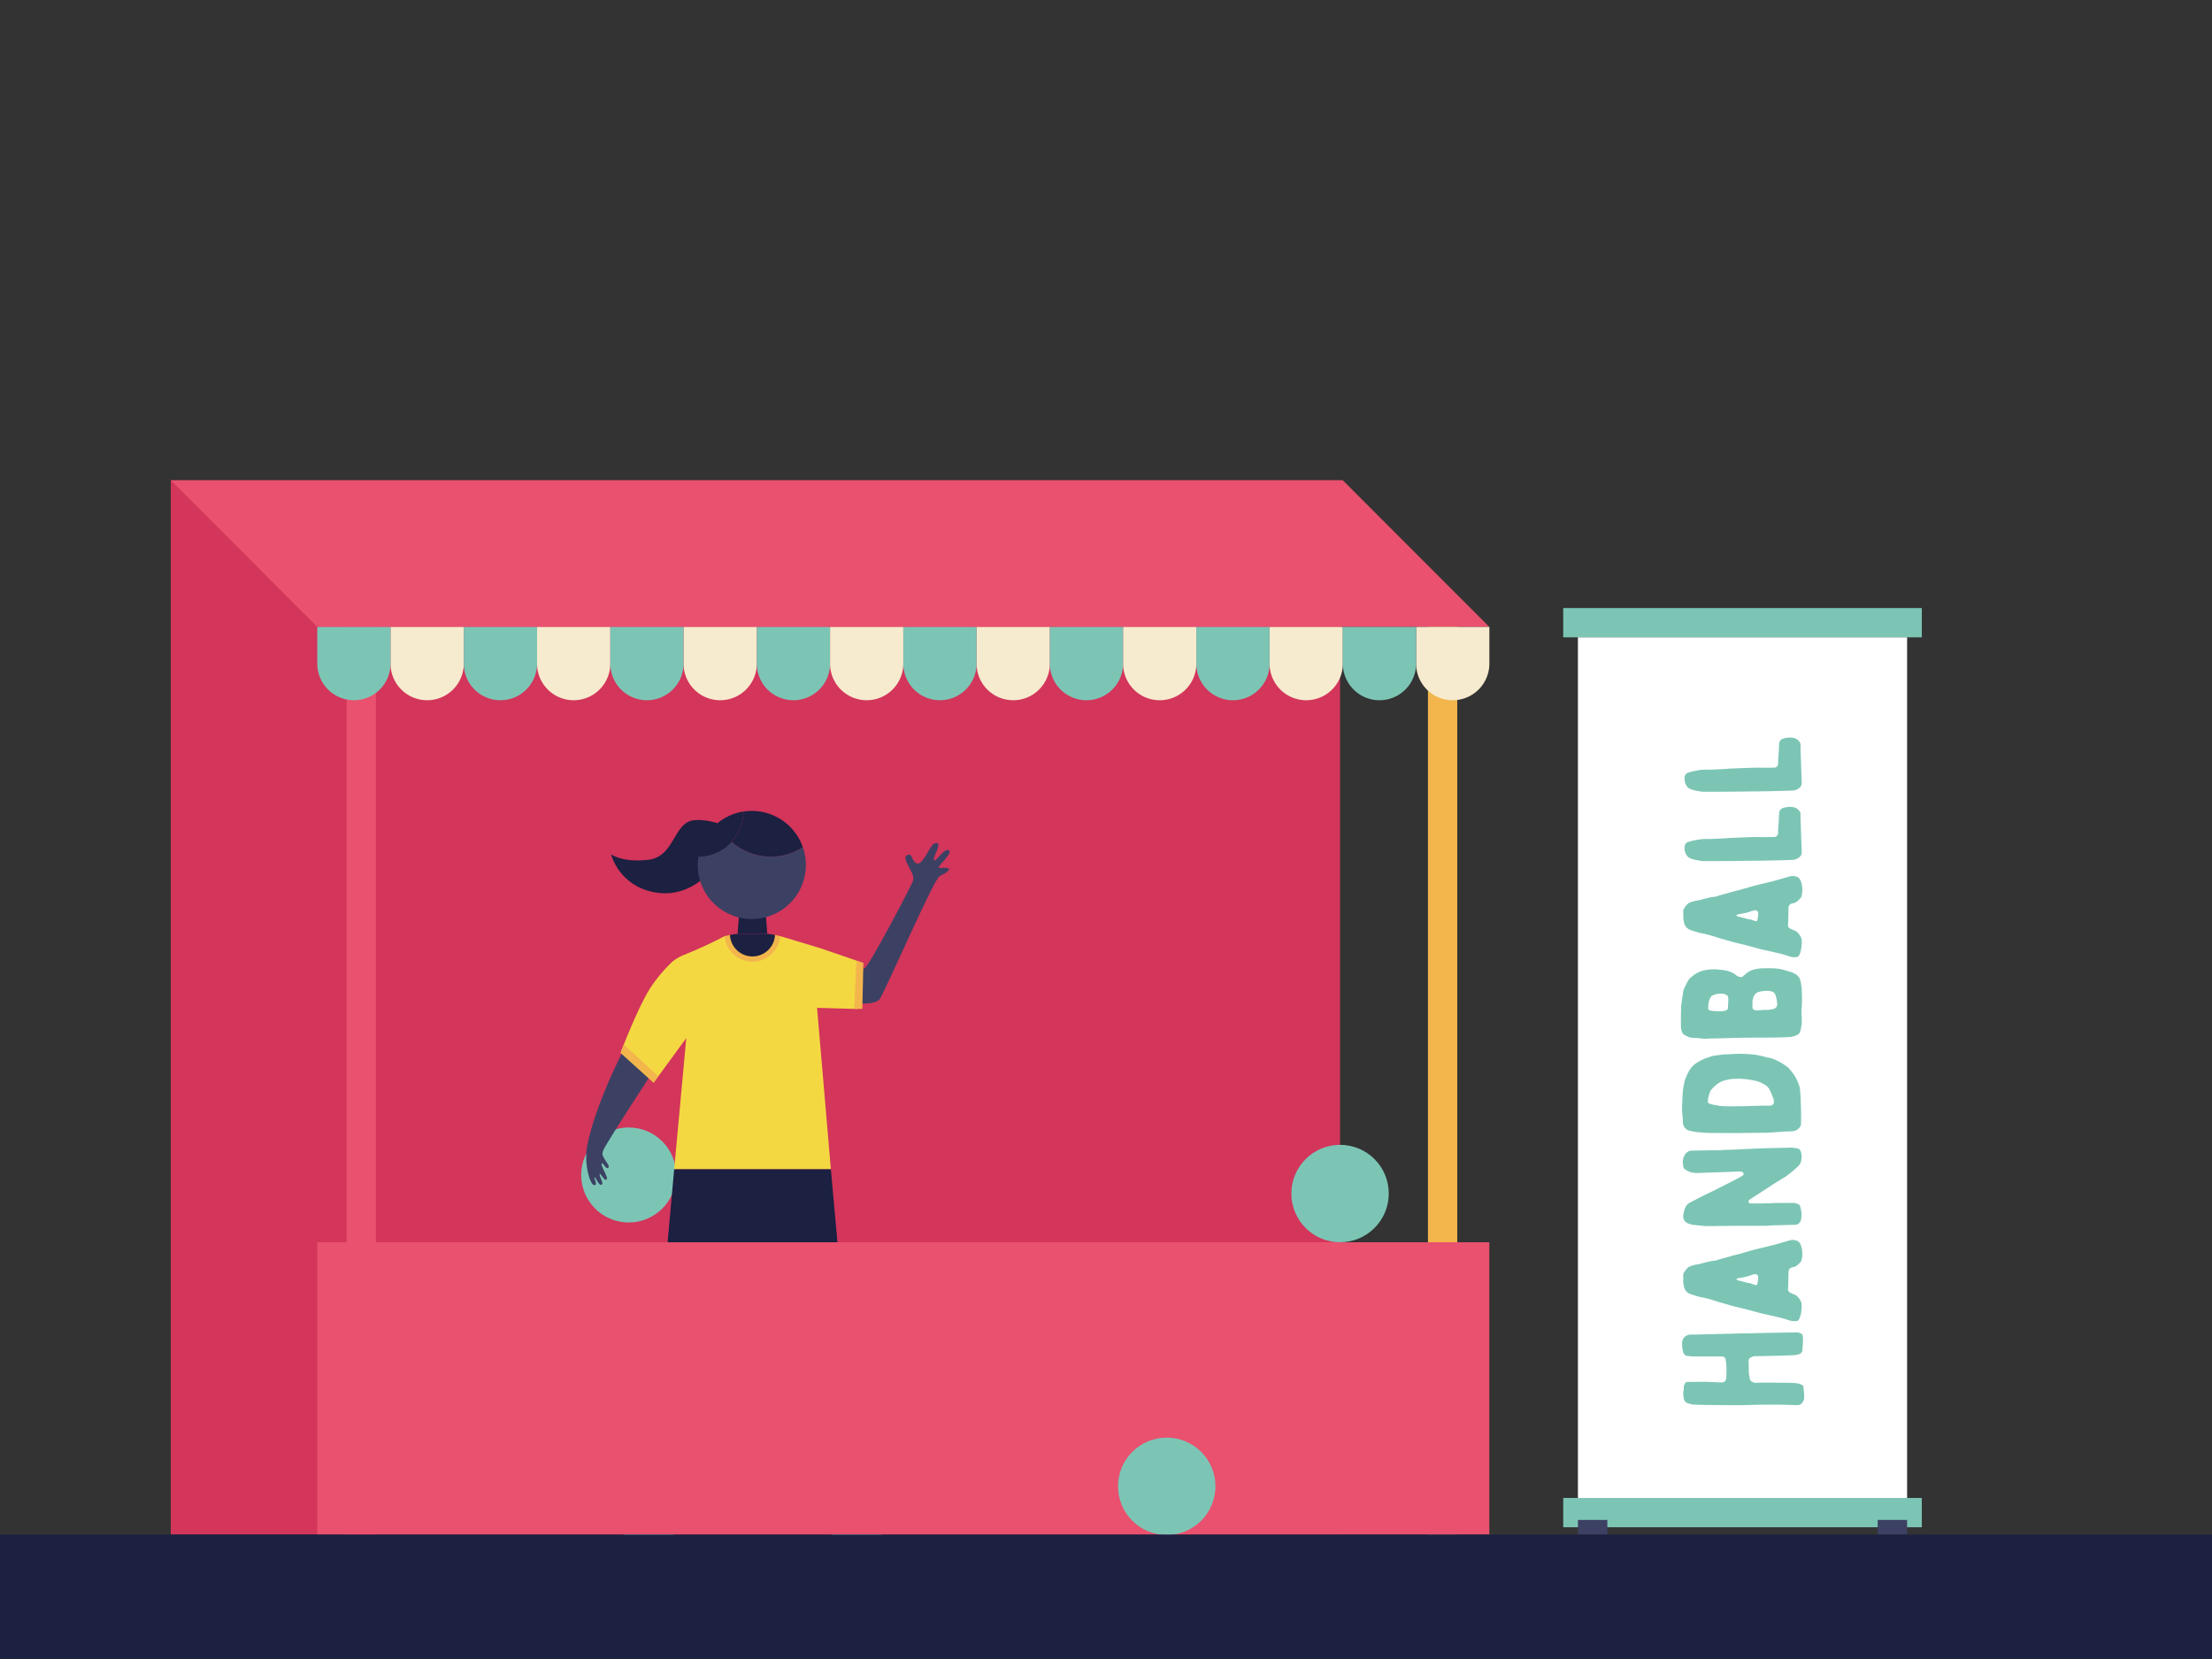 <svg xmlns="http://www.w3.org/2000/svg" viewBox="0 0 1600 1200"><rect x="0" y="0" width="1600" height="1200" fill="#333333" stroke="none"/><defs><style>.cls-1{fill:#7cc5b5;}.cls-2{fill:#fff;}.cls-3{fill:#3c4163;}.cls-4{fill:#d3355b;}.cls-5{fill:#e9516f;}.cls-6{fill:#f2b64c;}.cls-7{fill:#f6ebce;}.cls-8{fill:#f4d842;}.cls-9{fill:#1c2041;}</style></defs><g id="Archery"><rect class="cls-1" x="1130.72" y="1083.51" width="259.38" height="21.19"/><rect class="cls-1" x="1130.72" y="439.81" width="259.38" height="21.19"/><rect class="cls-2" x="1141.36" y="461" width="238.1" height="622.51"/><rect class="cls-3" x="1141.36" y="1099.4" width="21.28" height="10.6"/><rect class="cls-3" x="1358.18" y="1099.4" width="21.28" height="10.6"/><rect class="cls-4" x="123.52" y="347.41" width="845.78" height="762.59"/><polygon class="cls-5" points="1077.29 453.49 229.49 453.49 123.52 347.41 971.31 347.41 1077.29 453.49"/><rect class="cls-5" x="250.69" y="453.49" width="21.19" height="656.51"/><rect class="cls-6" x="1032.88" y="453.49" width="21.19" height="656.51"/><path class="cls-7" d="M282.48,453.49V480a26.5,26.5,0,1,0,53,0V453.49Z"/><path class="cls-7" d="M388.45,453.49V480a26.5,26.5,0,1,0,53,0V453.49Z"/><path class="cls-7" d="M494.43,453.49V480a26.49,26.49,0,1,0,53,0V453.49Z"/><path class="cls-7" d="M600.4,453.49V480a26.5,26.5,0,1,0,53,0V453.49Z"/><path class="cls-7" d="M706.38,453.49V480a26.49,26.49,0,1,0,53,0V453.49Z"/><path class="cls-7" d="M812.35,453.49V480a26.5,26.5,0,1,0,53,0V453.49Z"/><path class="cls-7" d="M918.32,453.49V480a26.5,26.5,0,1,0,53,0V453.49Z"/><path class="cls-7" d="M1024.3,453.49V480a26.5,26.5,0,1,0,53,0V453.49Z"/><path class="cls-1" d="M229.49,453.49V480a26.5,26.5,0,1,0,53,0V453.49Z"/><path class="cls-1" d="M335.47,453.49V480a26.49,26.49,0,1,0,53,0V453.49Z"/><path class="cls-1" d="M441.44,453.49V480a26.5,26.5,0,1,0,53,0V453.49Z"/><path class="cls-1" d="M547.41,453.49V480a26.5,26.5,0,1,0,53,0V453.49Z"/><path class="cls-1" d="M653.39,453.49V480a26.5,26.5,0,1,0,53,0V453.49Z"/><path class="cls-1" d="M759.36,453.49V480a26.5,26.5,0,1,0,53,0V453.49Z"/><path class="cls-1" d="M865.34,453.49V480a26.49,26.49,0,1,0,53,0V453.49Z"/><path class="cls-1" d="M971.31,453.49V480a26.5,26.5,0,1,0,53,0V453.49Z"/><path class="cls-3" d="M566.56,683.13s55.28,19.6,58.85,17.29,31.09-54.54,34.89-62.9c2.69-5.91-9.89-17.12-3.6-19.2,3.39-1.12,2.4,4.22,6.39,6.19s9.46-12.2,12-13.89,5.35-1.36,2.5,4.91-2.67,7.61-.61,6.19,6.75-8.6,9.46-6.58-7.69,11-7.45,12.22,3.59-.26,6.51.59-1.59,3.85-5.76,5.74-36.44,76.61-43.2,88.63c-5.36,9.52-53.2-3.12-53.2-3.12l4.5,28.1-28.27,1.29,2-65.79,5,.33"/><circle class="cls-1" cx="454.76" cy="849.89" r="34.36"/><path class="cls-3" d="M439.22,826.93c11.37-18.92,34.23-53.54,34.23-53.54s-5-8.87-6.83-9.33-16.89-2-16.89-2-18.94,36.66-24.93,66.4c-2.65,13.15,2,28.69,5,28.78s-.37-4.74.25-5.61,2.62,5.73,4.91,5.36-1.33-5.41-1.21-7.53,3.25,5.07,5,3.76-5-10.74-3.34-11.74c.92-.54,3,4.81,4.61,3.09,1.28-1.38-1.49-3.41-3.93-8.48C434.83,833.5,437.83,829.25,439.22,826.93Z"/><path class="cls-8" d="M593.82,686c-16-4.88-29.42-8.86-29.42-8.86H524.12a313.72,313.72,0,0,1-29.35,13.54,33,33,0,0,0-6.09,3.2l-.25.17a26.55,26.55,0,0,0-4.57,4,107.79,107.79,0,0,0-11.46,13.59c-9.91,13.64-23.5,49.89-23.5,49.89l23.9,21.61,23.61-32.26-8.77,94.94H601L591,729l29.67.83L622,695.68Z"/><path class="cls-1" d="M601.54,1094.42h36.24a0,0,0,0,1,0,0v18a0,0,0,0,1,0,0H619.54a18,18,0,0,1-18-18v0A0,0,0,0,1,601.54,1094.42Z" transform="translate(1239.31 2206.84) rotate(-180)"/><path class="cls-1" d="M469.12,1094.42h18.23a0,0,0,0,1,0,0v18a0,0,0,0,1,0,0H451.12a0,0,0,0,1,0,0v0A18,18,0,0,1,469.12,1094.42Z"/><path class="cls-6" d="M560.57,676.25l3.83.85h0a20.21,20.21,0,0,1-40.28,0l3.83-.84Z"/><polygon class="cls-9" points="533.53 675.47 554.99 675.47 553.38 654.02 535.15 654.02 533.53 675.47"/><path class="cls-9" d="M544.26,691.82A16.34,16.34,0,0,1,528,676.26c2.49-.51,5.58-.79,5.58-.79H555s3.09.27,5.58.78A16.34,16.34,0,0,1,544.26,691.82Z"/><polygon class="cls-3" points="571.43 965.98 602.18 1094.42 620.65 1094.42 608.86 965.98 571.43 965.98"/><polygon class="cls-3" points="468.24 1094.42 486.71 1094.42 517.46 965.98 479.89 965.98 468.24 1094.42"/><polygon class="cls-9" points="487.64 845.75 600.98 845.75 611.86 965.98 564.4 965.98 544.45 902.98 524.46 965.98 476.89 965.98 487.64 845.75"/><polygon class="cls-6" points="448.9 761.46 451.22 755.48 476.18 778.46 472.8 783.07 448.9 761.46"/><polygon class="cls-6" points="624.5 696.4 623.75 729.79 617.87 729.63 619.4 694.97 624.5 696.4"/><path class="cls-9" d="M533.53,601.56s-17.1-9.83-31.73-8.26S488.06,619.69,469,621.91s-27.05-4-27.05-4,5.95,24.39,34.24,27.93,45.32-24.5,45.32-24.5Z"/><path class="cls-3" d="M529.21,608.79a33,33,0,0,1-24.05,10.84,40,40,0,0,0-.46,6,39.1,39.1,0,1,0,76-12.92,42.29,42.29,0,0,1-51.48-3.94Z"/><path class="cls-9" d="M529.21,608.79a42.52,42.52,0,0,1-10-13.51,39.07,39.07,0,0,0-14,24.35A33,33,0,0,0,529.21,608.79Z"/><path class="cls-9" d="M543.79,586.56a39.73,39.73,0,0,0-6,.46,33,33,0,0,1-8.57,21.77,42.29,42.29,0,0,0,51.48,3.94A39.11,39.11,0,0,0,543.79,586.56Z"/><path class="cls-9" d="M529.21,608.79A33,33,0,0,0,537.78,587a39,39,0,0,0-18.6,8.26A42.52,42.52,0,0,0,529.21,608.79Z"/><rect class="cls-5" x="229.49" y="898.56" width="847.79" height="211.44"/><circle class="cls-1" cx="843.93" cy="1075.08" r="35.23"/><circle class="cls-1" cx="969.3" cy="863.32" r="35.23"/><path class="cls-1" d="M1278.41,964.11l21.15-.36a6.74,6.74,0,0,1,3.38,1,1.5,1.5,0,0,1,1,1.57c.48,3.5,0,7-.24,10.51a3.09,3.09,0,0,1-2.42,2.66,13.27,13.27,0,0,1-3.74.73c-6.53.36-13.18.48-19.7.6-2.42.12-5,.12-7.37.12a7,7,0,0,0-3.87.85,2.86,2.86,0,0,0-1.81,2.78c.12,3,.12,5.92.24,8.94a26.73,26.73,0,0,0,.85,4.35c0,.36.36.72.6,1a4.92,4.92,0,0,0,3.38,1.33c2.3,0,4.71-.12,7-.12,5,0,9.91.12,14.87.12,2.41,0,4.83.13,7.13.25a12.93,12.93,0,0,1,4.34,1.2,2.15,2.15,0,0,1,1.33,1.7c.13,2.29.49,4.59.49,6.88a6.69,6.69,0,0,1-1.45,4.48,4.33,4.33,0,0,1-3.51,1.69c-5.07-.12-10.15-.37-15.34-.37s-10.52,0-15.83.13c-3.75.12-7.62.24-11.36.24-6.53,0-13.18,0-19.82-.12-3.87,0-7.74-.12-11.6-.25a15.5,15.5,0,0,1-5.68-1.2,4,4,0,0,1-2.42-2.9,21,21,0,0,1-.48-4.72v-.48a8.53,8.53,0,0,0,.36-3.5,6.24,6.24,0,0,1,1-2.66,2.11,2.11,0,0,1,1.81-1c4.95,0,9.91-.12,14.86,0,3.39.12,6.77.36,10,.36a2.94,2.94,0,0,0,3-2.78,60.6,60.6,0,0,0,.12-9.54,22.64,22.64,0,0,0-.48-4,2.53,2.53,0,0,0-2.54-2.42h-20.78l-4.35-.36a3.62,3.62,0,0,1-3-2.66,25.75,25.75,0,0,1-.85-6.77c.24-2.29,1-4.23,3.26-5.31a6,6,0,0,1,2.9-.73c3.87,0,7.62-.12,11.36-.24,6.77-.12,13.54-.36,20.43-.48,2.05-.12,4.22-.12,6.4-.25v.13Z"/><path class="cls-1" d="M1217.51,922.9a4.45,4.45,0,0,1,1-3.14,15.41,15.41,0,0,1,2.54-3,4.26,4.26,0,0,1,1-.6,22.93,22.93,0,0,1,5.68-1.57,36.19,36.19,0,0,0,4.47-1.09c1.93-.48,3.87-1,5.8-1.33a.91.91,0,0,1,.48-.12,12.28,12.28,0,0,0,4.72-1c2.41-.72,4.83-1.33,7.25-2a13.61,13.61,0,0,0,2-.61l5.8-1.45c3.51-1,7-2.05,10.51-3,4.72-1.21,9.55-2.29,14.26-3.5,2.78-.73,5.44-1.57,8.1-2.3,1.69-.48,3.26-1,5-1.33a9.42,9.42,0,0,1,3.62.61c1.93.72,2.66,2.41,3.14,4.1a18.53,18.53,0,0,1,.12,10.28.59.59,0,0,0-.12.36,19,19,0,0,1-2.66,2.78,6.66,6.66,0,0,1-3.62,1.69,3.47,3.47,0,0,0-2.78,2.18c0,.36-.12.72-.12,1.08-.12,3.39-.12,6.77-.24,10.15,0,.61-.13,1.33-.13,2.06a2.6,2.6,0,0,0,1.09,2.54A14,14,0,0,0,1297,936a7.56,7.56,0,0,1,4.35,3.27,9.65,9.65,0,0,1,1,1.45,6.87,6.87,0,0,1,.84,3.5,29.66,29.66,0,0,1-.84,7.37,14.64,14.64,0,0,1-1.21,2.9,2.13,2.13,0,0,1-2.05,1.09,10.61,10.61,0,0,1-4.72-.48c-1.93-.61-4-1.33-6-1.81s-4.11-1-6.16-1.45c-3-.73-6-1.33-9.07-2.06-3.74-1-7.37-2.05-11-3-2.3-.48-4.47-1.09-6.65-1.57s-4.47-1.21-6.64-1.81c-1.58-.49-3-.85-4.6-1.33-3.26-1-6.4-2.06-9.66-2.9-1.82-.49-3.75-.73-5.68-1.21-2.3-.73-4.72-1.33-7-2.3a7,7,0,0,1-3.87-5.07V930c-.72-1.57-.48-3.14-.48-4.83Zm54.26,1.21c0-1.81-1.09-2.78-2.9-2.41a13.34,13.34,0,0,0-2.06.6c-1.45.48-2.9,1-4.35,1.33-1.81.36-3.5.6-5.32,1-.24.12-.48.12-.72.24-.48.24-.48.6,0,1a8.57,8.57,0,0,0,1.09.37c2.65.48,5.31,1.57,8.09,1.93a5.36,5.36,0,0,1,1.33.36c.73.24,1.57.61,2.42.85,1.21.36,1.81.12,1.93-1.09s.37-2.54.49-3.74Z"/><path class="cls-1" d="M1296.9,870.09a8.92,8.92,0,0,1,4.23,1.21,1.66,1.66,0,0,1,1,1.21c.24,1.21.48,2.53.84,3.86a18.53,18.53,0,0,1-.24,5.8,4.4,4.4,0,0,1-4.35,3.75l-13.65.36c-1.82,0-3.51.12-5.32.24-.85,0-1.69.13-2.42.13H1256.3c-7,0-14.14.24-21.15.24-1.69,0-3.26-.24-5-.37s-3.27-.36-4.84-.48a15,15,0,0,1-4.71-1.33,4.93,4.93,0,0,1-3-3.86,1.84,1.84,0,0,1-.12-.85,17.67,17.67,0,0,1,1.81-7,6.8,6.8,0,0,1,3.38-3.26c2.78-1.45,5.44-2.9,8.1-4.23,2.3-1.21,4.71-2.3,7-3.39l5.07-2.53c1.45-.73,2.91-1.45,4.23-2.18,3-1.45,5.92-3,9-4.59,1.45-.73,2.9-1.57,4.35-2.42a1.69,1.69,0,0,0,.72-.84,1.16,1.16,0,0,0-.72-1.57,3.78,3.78,0,0,0-2.54-.61c-4.23.12-8.46.36-12.69.48-2.42.13-4.83.13-7.37.25l-9.91.36a34.1,34.1,0,0,1-3.5-.24,14.07,14.07,0,0,1-5.2-2.18,3.7,3.7,0,0,1-1.81-3.5,1.82,1.82,0,0,0-.12-.85,10.54,10.54,0,0,1,1.69-6.89,6,6,0,0,1,5.07-2.53c6.53-.12,13-.25,19.58-.25a19.92,19.92,0,0,0,2.66-.24c4.47-.12,8.94-.24,13.29-.48s8.34-.36,12.45-.61a34.11,34.11,0,0,0,3.5-.12l15.35-.36c1.57,0,3-.12,4.47-.12a21.08,21.08,0,0,1,5.56.85c.72.24,1,.72,1.33,1.33,1.33,2.78,1.09,5.68.24,8.58a5.89,5.89,0,0,1-1.69,2.53c-1.09,1-2.06,1.94-3.14,2.9a71.29,71.29,0,0,1-5.8,4.6q-2.91,1.8-5.8,3.62c-2.66,1.45-5.2,3.26-7.86,5-4.11,2.65-8.34,5.43-12.45,8.09a1.74,1.74,0,0,0-1,1.57c.12.73.36,1.09,1.09,1.21a4.92,4.92,0,0,0,1.32.12c5,0,9.91-.12,14.87-.12v-.24Z"/><path class="cls-1" d="M1234.91,819.45c-2.06,0-4.11-.36-6.16-.48-2.3,0-4.47-.72-6.77-1.09a6.42,6.42,0,0,1-4.71-5.92,69,69,0,0,0-.49-7,43.9,43.9,0,0,1,0-6.88c.12-3,.24-6.05.49-9,.12-1.45.48-2.9.72-4.35.12-.84.36-1.69.48-2.53.12-.25.12-.61.25-.85a38.74,38.74,0,0,1,3.74-7.86,16.32,16.32,0,0,1,4.84-4.71,27,27,0,0,1,4.1-2.29c1.45-.73,3.15-1.21,4.72-1.82.6-.24,1.21-.36,1.81-.6s1.33-.36,1.93-.48c2.06-.25,4-.49,6-.85h.61c4.59-.12,9.06-.61,13.65-.48,2.66.12,5.44.24,8.1.48a59.79,59.79,0,0,1,9.19,1.93,6.06,6.06,0,0,0,1.93.37,22.18,22.18,0,0,1,4.83,1.57,39.74,39.74,0,0,1,8.7,5.19,16,16,0,0,1,2.42,2.54,28.83,28.83,0,0,1,5.07,8.22,19.1,19.1,0,0,1,1.33,3.74,25.81,25.81,0,0,1,.49,4.47c.24,2.06.24,4.11.36,6.17,0,1.21.12,2.41.12,3.74.12,3.15.12,6.29.12,9.43a29.6,29.6,0,0,1-.12,3.26,1.47,1.47,0,0,1-.24,1,7.39,7.39,0,0,1-4.23,3.62c-.48.13-1,.13-1.45.25-1.93.12-3.75.12-5.68.24l-10.63.72c-.73,0-1.45.12-2.18.12-7,.12-14,.12-21.15.25C1249.77,819.58,1242.4,819.58,1234.91,819.45Zm39.63-19.69h5.93a2.74,2.74,0,0,0,2.65-2.54,8.6,8.6,0,0,0-.12-1.69,52.3,52.3,0,0,0-3.14-7.62,8.36,8.36,0,0,0-1.93-2.29,20.66,20.66,0,0,0-7.86-3.75,56,56,0,0,0-14.86-1.57A30.25,30.25,0,0,0,1246,782c-3.51,1.33-6,3.75-8.46,6.53a1,1,0,0,0-.36.6c-.49,1.45-1.09,2.9-1.46,4.35a26.16,26.16,0,0,0-.36,3,1.6,1.6,0,0,0,1.21,1.82c.85.24,1.81.6,2.78.84.6.12,1.21.12,1.81.24a35.25,35.25,0,0,0,3.63.61c1.21.12,2.41.12,3.5.24h5.08c3,0,5.92-.12,8.94-.12Z"/><path class="cls-1" d="M1248.2,702a17.68,17.68,0,0,1,5.56,1.94,13.73,13.73,0,0,1,2.18,1.57,5.48,5.48,0,0,0,3.62,1.21A2.17,2.17,0,0,0,1261,706c.85-.85,1.81-1.57,2.66-2.3A15.18,15.18,0,0,1,1270,701a23.4,23.4,0,0,1,5.8-.61c1.94,0,4-.12,5.92,0a36.74,36.74,0,0,1,8.1,1,17.32,17.32,0,0,1,1.94.6c.48.12,1,.36,1.56.49a20.78,20.78,0,0,1,5.2,2,7.26,7.26,0,0,1,3.75,4.83,34.11,34.11,0,0,1,1,7c0,1.45.13,3,.13,4.47.12,1.21,0,2.42,0,3.63a31.41,31.41,0,0,1-.13,3.5,59.3,59.3,0,0,0-.12,6.53c.12,1.93.12,4,.12,6a14.92,14.92,0,0,1-.36,2.06c0,.48-.24,1-.24,1.32a10,10,0,0,1-1.09,3.39,2.55,2.55,0,0,1-1,1,13.5,13.5,0,0,1-5.32,1.81c-1,.12-2,.12-3.14.24-10.27.36-20.67.24-30.94.36-2.54,0-5,.12-7.49.12-5.92.24-12,.37-17.89.49a21.5,21.5,0,0,1-5.55-.12c-2.42-.37-4.84-.25-7.25-.61a5.86,5.86,0,0,1-2.06-.6c-.85-.49-1.57-.85-2.3-1.21a4,4,0,0,1-1.93-2.06,11.38,11.38,0,0,1-.84-4.47V737.4c0-2.66,0-5.32.12-8a34.63,34.63,0,0,1,.48-4.83c.24-2.3.6-4.59,1-6.89a9.17,9.17,0,0,1,1.2-3.62c.73-1.57,1.45-3,2.3-4.6a10.38,10.38,0,0,1,2.66-2.9,21.11,21.11,0,0,1,6.28-3.86,22.41,22.41,0,0,1,5.8-1.33c1.33-.12,2.66-.24,3.39-.24A52.05,52.05,0,0,1,1248.2,702Zm1.94,20.06c-.13-1-.25-1.81-1.21-2.29a5.9,5.9,0,0,0-3.51-1,20.72,20.72,0,0,0-2.66.12,10.67,10.67,0,0,0-3.86,1.09,3.49,3.49,0,0,0-1.69,1.57,14.88,14.88,0,0,0-1.58,7.61c-.12,1.09.49,1.69,1.58,1.81a37.71,37.71,0,0,0,9.06.37,7.09,7.09,0,0,0,2.17-.49,2,2,0,0,0,1.45-2c0-1.57.12-3.14.25-4.71Zm32.26,7.86a3.63,3.63,0,0,0,1.69-.73,3.36,3.36,0,0,0,1.33-3.74,4.18,4.18,0,0,1-.12-1.21,20.67,20.67,0,0,0-1.09-4.59,3.64,3.64,0,0,0-2.54-2.42,8.81,8.81,0,0,0-3.5-.48,18.53,18.53,0,0,0-6.77,1,4.93,4.93,0,0,0-2.41,2.06,13.3,13.3,0,0,0-1.45,5.31,13.74,13.74,0,0,1,0,3.14,2.26,2.26,0,0,0,2,2.42,18,18,0,0,0,2.54.12c1.57-.12,3-.24,4.23-.36A19.3,19.3,0,0,0,1282.4,729.91Z"/><path class="cls-1" d="M1217.51,659.7a4.46,4.46,0,0,1,1-3.15,15.71,15.71,0,0,1,2.54-3,4.26,4.26,0,0,1,1-.6,22.93,22.93,0,0,1,5.68-1.57,34.48,34.48,0,0,0,4.47-1.09c1.93-.48,3.87-1,5.8-1.33a.91.91,0,0,1,.48-.12,12.1,12.1,0,0,0,4.72-1c2.41-.72,4.83-1.33,7.25-2.05a12.54,12.54,0,0,0,2-.61l5.8-1.45c3.51-1,7-2,10.51-3,4.72-1.2,9.55-2.29,14.26-3.5,2.78-.73,5.44-1.57,8.1-2.3,1.69-.48,3.26-1,5-1.33a9.42,9.42,0,0,1,3.62.61c1.93.72,2.66,2.41,3.14,4.11a18.49,18.49,0,0,1,.12,10.27.59.59,0,0,0-.12.36,19,19,0,0,1-2.66,2.78,6.66,6.66,0,0,1-3.62,1.69,3.47,3.47,0,0,0-2.78,2.18c0,.36-.12.72-.12,1.08-.12,3.39-.12,6.77-.24,10.16,0,.6-.13,1.33-.13,2a2.6,2.6,0,0,0,1.09,2.54,14.68,14.68,0,0,0,2.66,1.33,7.5,7.5,0,0,1,4.35,3.26,10.18,10.18,0,0,1,1,1.45,6.87,6.87,0,0,1,.84,3.5,29.66,29.66,0,0,1-.84,7.37,15,15,0,0,1-1.21,2.91,2.13,2.13,0,0,1-2.05,1.08,10.61,10.61,0,0,1-4.72-.48c-1.93-.6-4-1.33-6-1.81s-4.11-1-6.16-1.45c-3-.73-6-1.33-9.07-2.06-3.74-1-7.37-2-11-3-2.3-.48-4.47-1.09-6.65-1.57s-4.47-1.21-6.64-1.81c-1.58-.49-3-.85-4.6-1.33-3.26-1-6.4-2.06-9.66-2.9-1.82-.49-3.75-.73-5.68-1.21-2.3-.72-4.72-1.33-7-2.3a7,7,0,0,1-3.87-5.07v-.48c-.72-1.58-.48-3.15-.48-4.84Zm54.26,1.2c0-1.81-1.09-2.78-2.9-2.41a13.34,13.34,0,0,0-2.06.6c-1.45.48-2.9,1-4.35,1.33-1.81.36-3.5.61-5.32,1-.24.12-.48.12-.72.24-.48.24-.48.6,0,1a10.71,10.71,0,0,0,1.09.36c2.65.48,5.31,1.57,8.09,1.93a5.36,5.36,0,0,1,1.33.36c.73.25,1.57.61,2.42.85,1.21.36,1.81.12,1.93-1.09s.37-2.54.49-3.74Z"/><path class="cls-1" d="M1249.29,606.28c.24,0,.36-.12.6-.12,7.62-.24,15.23-.73,23-.73,3.15.12,6.41,0,9.55,0h1.09a3,3,0,0,0,2.66-3.14c-.12-2.54.24-4.95.36-7.49.12-1.57.24-3.14.24-4.71a11.2,11.2,0,0,1,.12-1.94,4,4,0,0,1,2.9-3.74,15.27,15.27,0,0,1,7.74-.49,7.44,7.44,0,0,1,4.47,3.39,4.43,4.43,0,0,1,.36,1.81c0,1.93,0,3.87.12,5.8.12,3.75.24,7.49.36,11.12.12,3.14.24,6.28.36,9.54a10.54,10.54,0,0,1-.12,1.94,3.62,3.62,0,0,1-.72,1.69,8.19,8.19,0,0,1-6.16,2.78c-6,.24-12,.36-18,.48s-12.21.12-18.37.24c-9.06.13-18.25.13-27.43.13a9.64,9.64,0,0,1-1.93-.13c-2.3-.48-4.6-.6-6.77-1.45a7.3,7.3,0,0,1-3.14-1.81,9.58,9.58,0,0,1-2.06-4.83v-1.09a4.18,4.18,0,0,1,1-3.5,2.19,2.19,0,0,1,1.21-.85,29.7,29.7,0,0,1,3.38-1c1.81-.48,3.75-.72,5.68-1.08a7,7,0,0,1,1.69-.13c2.3-.12,4.72-.12,6.53-.12C1242,606.64,1245.66,606.52,1249.29,606.28Z"/><path class="cls-1" d="M1249.29,556.13c.24,0,.36-.12.6-.12,7.62-.25,15.23-.73,23-.73,3.15.12,6.41,0,9.55,0h1.09a3,3,0,0,0,2.66-3.14c-.12-2.54.24-5,.36-7.49.12-1.57.24-3.15.24-4.72a11.15,11.15,0,0,1,.12-1.93,4,4,0,0,1,2.9-3.75,15.38,15.38,0,0,1,7.74-.48,7.39,7.39,0,0,1,4.47,3.38,4.48,4.48,0,0,1,.36,1.82c0,1.93,0,3.86.12,5.8.12,3.74.24,7.49.36,11.12.12,3.14.24,6.28.36,9.54a10.54,10.54,0,0,1-.12,1.94,3.62,3.62,0,0,1-.72,1.69,8.19,8.19,0,0,1-6.16,2.78c-6,.24-12,.36-18,.48s-12.21.12-18.37.24c-9.06.12-18.25.12-27.43.12a10.43,10.43,0,0,1-1.93-.12c-2.3-.48-4.6-.6-6.77-1.45a7.4,7.4,0,0,1-3.14-1.81,9.58,9.58,0,0,1-2.06-4.83v-1.09a4.21,4.21,0,0,1,1-3.51,2.23,2.23,0,0,1,1.21-.84,27.79,27.79,0,0,1,3.38-1c1.81-.48,3.75-.72,5.68-1.09a7.51,7.51,0,0,1,1.69-.12c2.3-.12,4.72-.12,6.53-.12C1242,556.49,1245.66,556.37,1249.29,556.13Z"/><rect class="cls-9" y="1110" width="1600" height="90"/></g></svg>